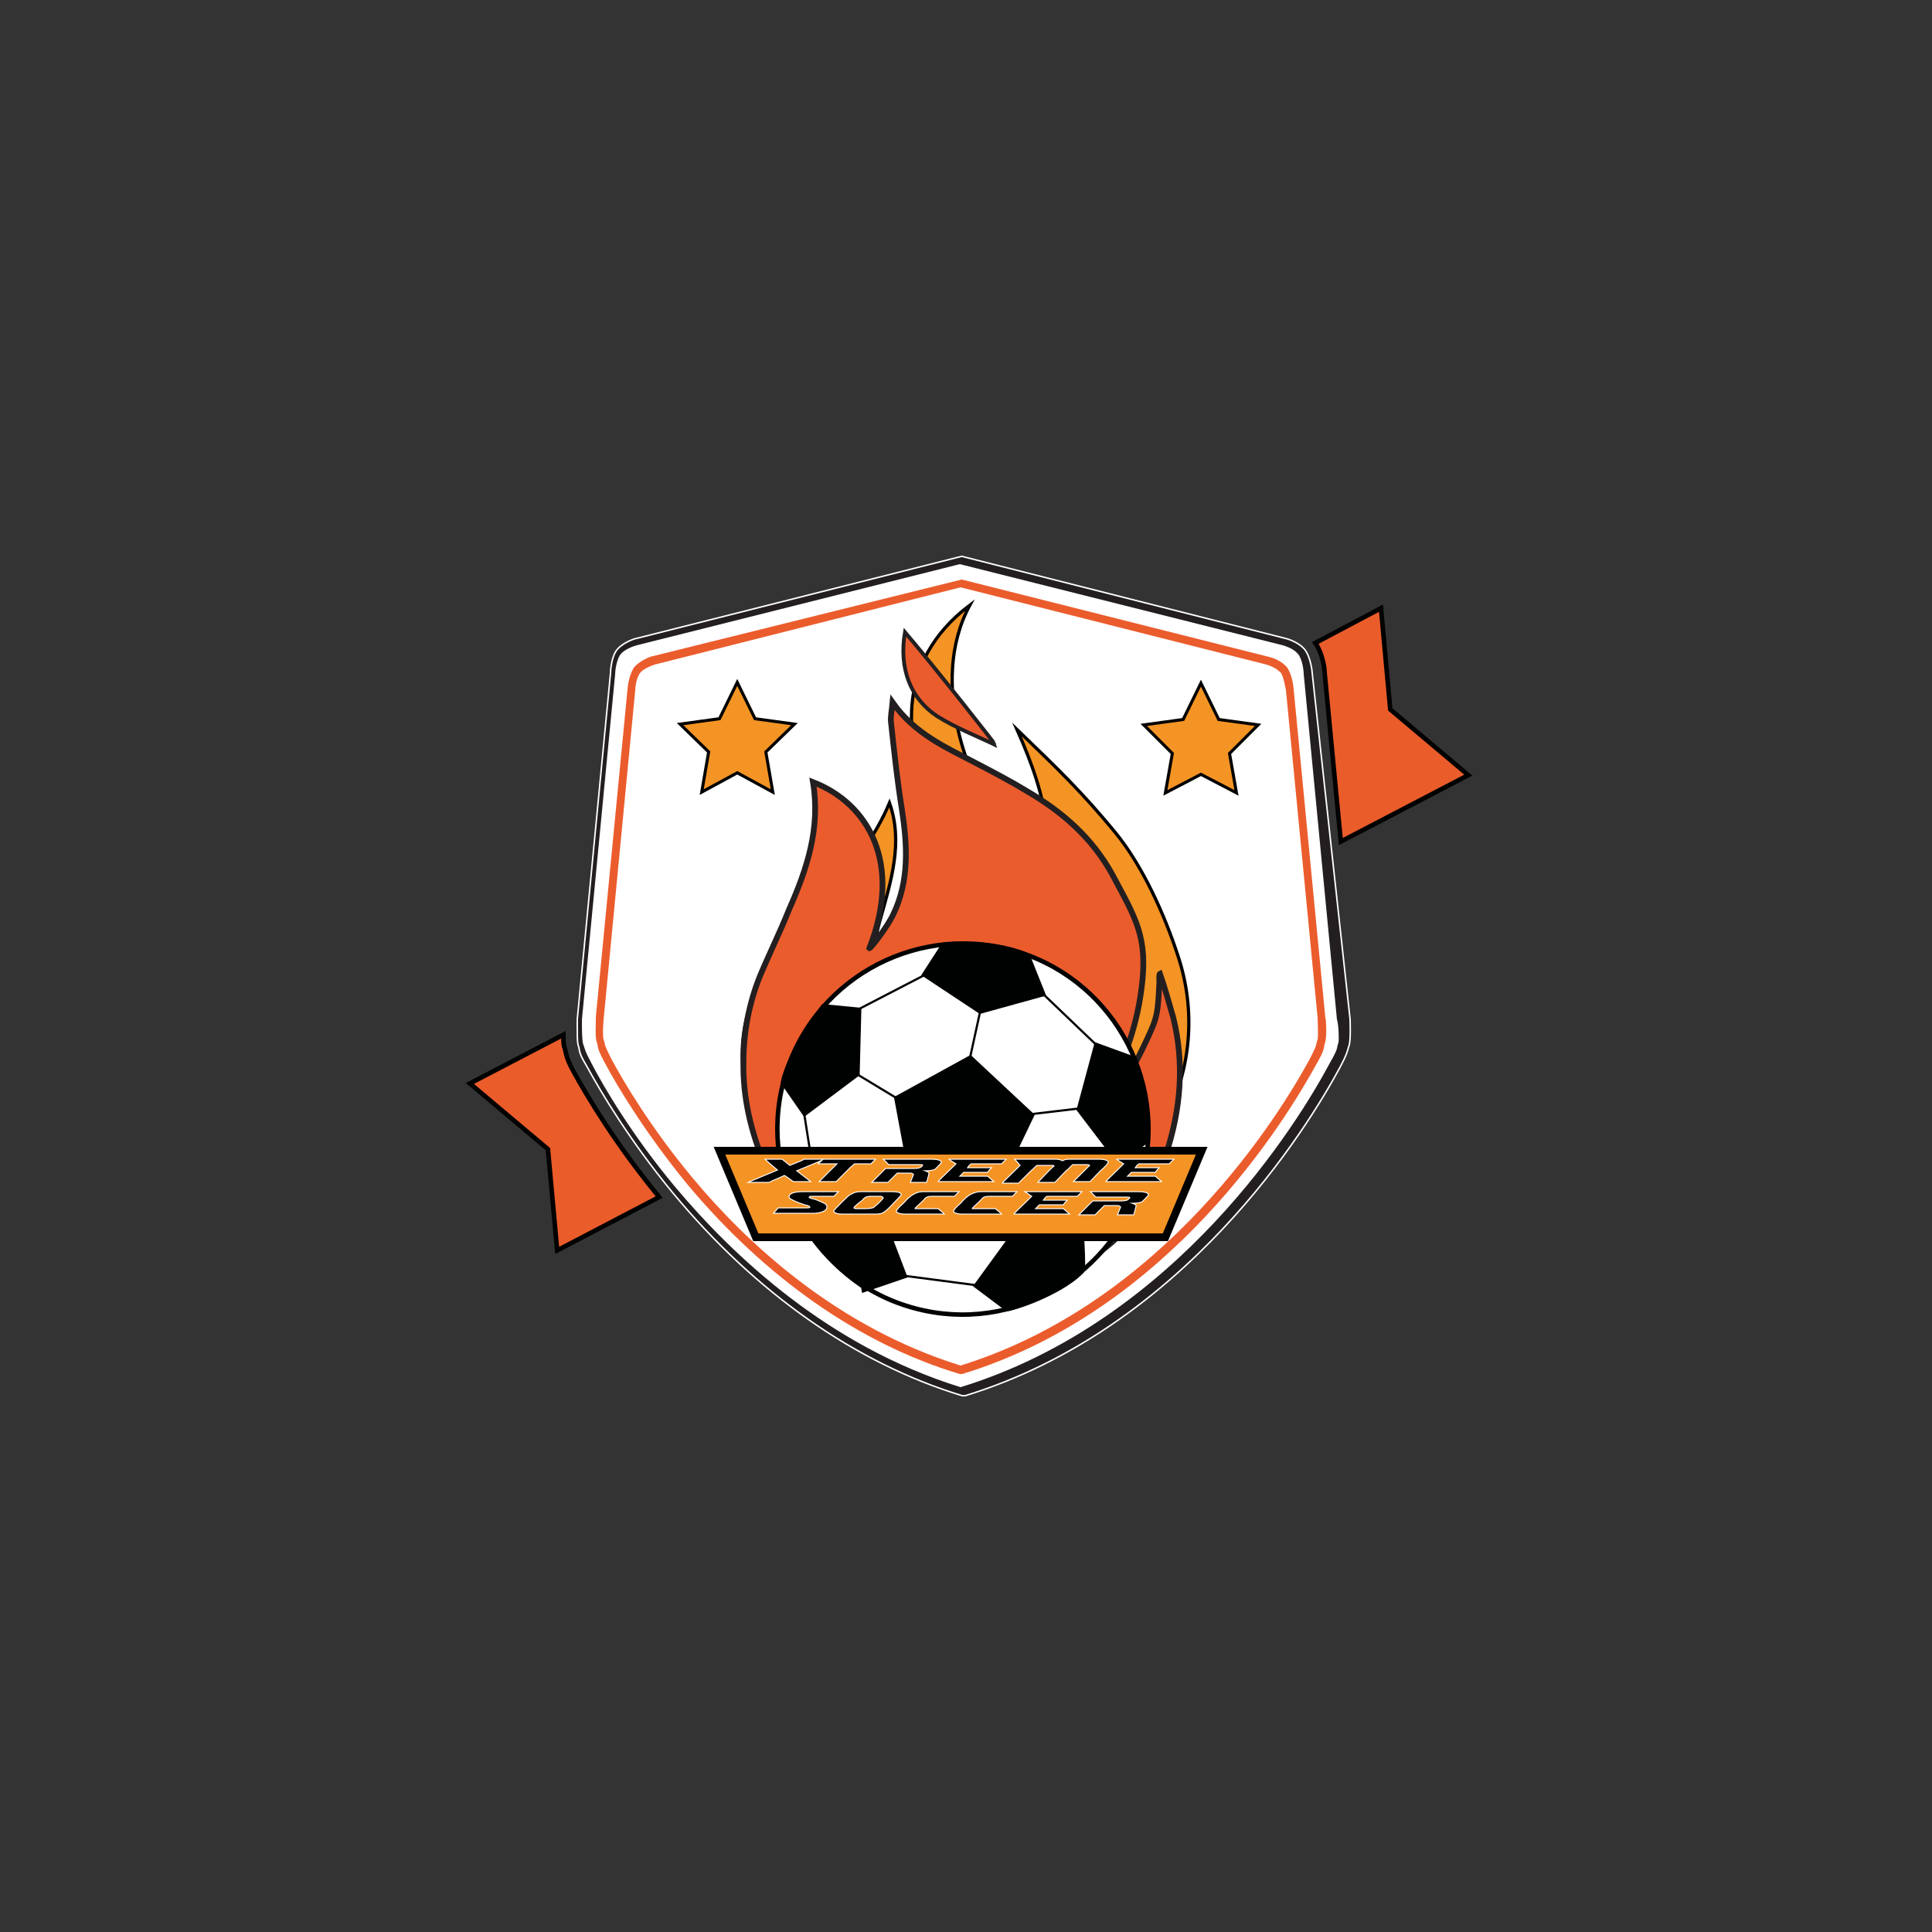 <?xml version="1.0" encoding="utf-8"?>
<!-- Generator: Adobe Illustrator 22.0.1, SVG Export Plug-In . SVG Version: 6.00 Build 0)  -->
<svg version="1.1" id="Layer_1" xmlns="http://www.w3.org/2000/svg" xmlns:xlink="http://www.w3.org/1999/xlink" x="0px" y="0px"
	 width="250px" height="250px" viewBox="0 0 250 250" style="enable-background:new 0 0 250 250;" xml:space="preserve">
<rect x="0" y="0" width="250" height="250" fill="#333333" stroke="none"/>
<style type="text/css">
	.st0{fill:#EB5C2B;}
	.st1{fill:none;stroke:#000101;stroke-width:0.591;stroke-miterlimit:10;}
	.st2{fill:#FFFFFF;}
	.st3{fill:#231F20;}
	.st4{fill:none;stroke:#FFFFFF;stroke-width:0.194;stroke-miterlimit:10;}
	.st5{fill:#EB5C2D;}
	.st6{fill:#F49424;}
	.st7{fill:none;stroke:#000101;stroke-width:0.42;stroke-miterlimit:10;}
	.st8{fill-rule:evenodd;clip-rule:evenodd;fill:#EB5C2D;}
	.st9{fill:none;stroke:#231F20;stroke-width:0.745;stroke-miterlimit:10;}
	.st10{fill:none;stroke:#231F20;stroke-width:0.493;stroke-miterlimit:10;}
	.st11{fill:none;stroke:#000101;stroke-width:0.582;stroke-miterlimit:10;}
	.st12{fill:#000101;}
	.st13{fill:none;stroke:#000101;stroke-width:1.298;stroke-miterlimit:10;}
	.st14{fill:none;stroke:#000101;stroke-width:0.28;stroke-miterlimit:10;}
	.st15{fill:none;stroke:#000101;stroke-width:0.394;stroke-miterlimit:10;}
	.st16{fill:none;stroke:#000101;stroke-miterlimit:10;}
	.st17{fill:none;stroke:#FFFFFF;stroke-width:0.122;stroke-miterlimit:10;}
</style>
<path class="st0" d="M173.5,108.9l16.5-8.6l-10.1-8.5l-1.2-13.1l-8.5,4.5c0.9,1.3,1.2,3.2,1.2,3.8L173.5,108.9z"/>
<path class="st1" d="M173.5,108.9l16.5-8.6l-10.1-8.5l-1.2-13.1l-8.5,4.5c0.9,1.3,1.2,3.2,1.2,3.8L173.5,108.9z"/>
<path class="st0" d="M73.1,135.7l-0.1-0.3c-0.1-0.4-0.1-0.9-0.1-1.5l-12.1,6.3l10.1,8.5l1.2,13.1l13.2-6.9c-5.6-6.8-9.3-13-11-16.1
	C73.4,137.2,73.3,136.6,73.1,135.7"/>
<path class="st1" d="M73.1,135.7l-0.1-0.3c-0.1-0.4-0.1-0.9-0.1-1.5l-12.1,6.3l10.1,8.5l1.2,13.1l13.2-6.9c-5.6-6.8-9.3-13-11-16.1
	C73.4,137.2,73.3,136.6,73.1,135.7z"/>
<polyline class="st2" points="80.3,84.3 81,83.7 83.6,82.8 87.7,81.8 91.7,80.8 110.3,76.1 124.3,72.5 131.2,74.3 154.6,80.2 
	166.6,83.2 167.7,83.8 168.5,84.4 168.8,85.2 169.2,86.3 169.4,88.4 171.3,108.1 172.7,122.1 173.4,129.6 173.7,133.7 173.5,135.1 
	173.2,136.1 172.4,138 170.2,141.7 164.6,150 161,154.6 155.2,160.8 149.8,165.8 145.1,169.5 139.3,173.4 134.2,176.1 130,178 
	125.8,179.7 124.3,180.1 120.3,178.6 114.3,176 109.9,173.7 105.1,170.5 100.6,167.3 96.9,164.1 92,159.5 88.4,155.4 83.2,148.9 
	80.1,144.5 77.6,140.5 75.4,136.7 74.8,134.9 74.8,132.5 79.4,86.2 79.7,85 "/>
<path class="st3" d="M169.8,87.1c0-0.2-0.2-2.1-1-3.1c-0.1-0.1-0.1-0.1-0.2-0.2c-0.8-0.8-2.2-1.2-2.3-1.2L124.5,72l-0.1,0l-42,10.6
	c-0.2,0-1.7,0.5-2.5,1.4c-0.8,0.9-0.9,2.8-0.9,3.1l-4.3,44.8c0,0,0,0.5,0,1c0,1.1,0,1.9,0.1,2.3l0.1,0.3c0.1,0.7,0.2,1.1,1.1,2.6
	c1.7,3.1,5.4,9.4,11.1,16.3c10.7,12.9,23.6,22,37.4,26.2l0.2,0l0.2,0c28.4-8.7,44.3-34.7,48.5-42.5c0.8-1.5,0.9-1.9,1.1-2.6l0.1-0.3
	c0.2-0.9,0.1-3.1,0.1-3.3L169.8,87.1z M173.1,134.9l-0.1,0.3c-0.1,0.6-0.2,0.9-1,2.3c-4.1,7.7-19.8,33.3-47.7,41.9
	c-17.1-5.3-29.4-17-36.8-25.8c-5.6-6.7-9.3-13-10.9-16.1c-0.8-1.5-0.8-1.7-1-2.3l-0.1-0.3c0-0.2-0.1-0.7-0.1-2c0-0.5,0-1,0-1
	l4.3-44.7c0-0.5,0.2-1.9,0.7-2.5c0.5-0.6,1.6-1,2-1.1l41.8-10.5l41.8,10.5c0.3,0.1,1.3,0.4,1.8,1c0,0,0.1,0.1,0.1,0.1
	c0.5,0.6,0.7,2,0.7,2.5l4.3,44.7C173.1,132.5,173.2,134.3,173.1,134.9"/>
<path class="st4" d="M169.8,87.1c0-0.2-0.2-2.1-1-3.1c-0.1-0.1-0.1-0.1-0.2-0.2c-0.8-0.8-2.2-1.2-2.3-1.2L124.5,72l-0.1,0l-42,10.6
	c-0.2,0-1.7,0.5-2.5,1.4c-0.8,0.9-0.9,2.8-0.9,3.1l-4.3,44.8c0,0,0,0.5,0,1c0,1.1,0,1.9,0.1,2.3l0.1,0.3c0.1,0.7,0.2,1.1,1.1,2.6
	c1.7,3.1,5.4,9.4,11.1,16.3c10.7,12.9,23.6,22,37.4,26.2l0.2,0l0.2,0c28.4-8.7,44.3-34.7,48.5-42.5c0.8-1.5,0.9-1.9,1.1-2.6l0.1-0.3
	c0.2-0.9,0.1-3.1,0.1-3.3L169.8,87.1z M173.1,134.9l-0.1,0.3c-0.1,0.6-0.2,0.9-1,2.3c-4.1,7.7-19.8,33.3-47.7,41.9
	c-17.1-5.3-29.4-17-36.8-25.8c-5.6-6.7-9.3-13-10.9-16.1c-0.8-1.5-0.8-1.7-1-2.3l-0.1-0.3c0-0.2-0.1-0.7-0.1-2c0-0.5,0-1,0-1
	l4.3-44.7c0-0.5,0.2-1.9,0.7-2.5c0.5-0.6,1.6-1,2-1.1l41.8-10.5l41.8,10.5c0.3,0.1,1.3,0.4,1.8,1c0,0,0.1,0.1,0.1,0.1
	c0.5,0.6,0.7,2,0.7,2.5l4.3,44.7C173.1,132.5,173.2,134.3,173.1,134.9z"/>
<path class="st5" d="M167.4,89.2c0-0.2-0.2-2-0.9-2.9c-0.2-0.2-0.4-0.4-0.7-0.6c-0.7-0.5-1.6-0.7-1.6-0.7l-39.7-10l-0.1,0L84.5,84.9
	c-0.2,0-1.6,0.5-2.4,1.4c-0.7,0.9-0.9,2.7-0.9,2.9l-4.1,42.4l0,0.4c0,0.8-0.1,2.1,0.1,2.8l0.1,0.3c0.1,0.7,0.2,1,1,2.5
	c1.6,3,5.2,9,10.6,15.6c10.1,12.1,22.3,20.7,35.3,24.6l0.1,0l0.2,0c26.9-8.2,41.9-32.9,45.9-40.2c0.8-1.4,0.9-1.8,1-2.5l0.1-0.3
	c0.2-0.8,0.1-2.9,0-3.1L167.4,89.2z M170.5,134.5l-0.1,0.3c-0.1,0.6-0.2,0.8-0.9,2.2c-3.9,7.2-18.8,31.5-45.2,39.7
	c-16.1-5-27.7-15.9-34.7-24.3c-5.4-6.5-8.9-12.4-10.5-15.4c-0.7-1.4-0.8-1.6-0.9-2.2l-0.1-0.3c-0.1-0.4-0.1-1.3,0-2.5l4.1-42.7
	c0-0.5,0.2-1.8,0.7-2.3c0.4-0.5,1.5-0.9,1.8-1l39.6-10l39.6,10c0,0,0.7,0.2,1.3,0.6c0.2,0.2,0.4,0.3,0.5,0.4
	c0.4,0.5,0.6,1.9,0.7,2.3l4.1,42.4C170.5,132.2,170.6,133.9,170.5,134.5"/>
<path class="st6" d="M134.9,158.3c14.3-4.6,22.4-20.1,17.5-34.7c-1.7-5.2-4.5-11.5-8.1-15.9c-4.3-5.2-7.2-8-12.7-13.3
	c1.9,4.3,3.5,8.6,3.9,13.2c0,0.5,0,1.9-0.6,2.3c-2.2,1.4-4.8-2.9-6.5-5.1c-2.6-3.2-8.4-16.3-2.9-26.5c-4.9,3.7-7.1,8.2-7.5,13
	c-0.3,4.3,0.7,8.6,1.3,13c0.6,4.5,1.8,13.8,1.5,16.2c-0.3,2.2-1.3,5.3-4.8,4.6c-3.5-0.8-2.8-3.6-2.1-6.1c1.4-5,3-10,1.2-15.1
	c-3.6,8.5-10.3,13.3-14.6,19.4c-9.7,13.7-2.8,29.4,13.3,35c-3.2-3.2-7.7-7.5-9.1-12.1c-1.7-5.4,0.1-16.6,3.7-20.8
	c1.1,3.9,3.5,9.4,7,9.9c2.6,0.4,6.7-1.2,8.3-3.4c2.7-3.6,3-13.4,3.3-17.3c5.7,7.2,8.5,11.1,11.7,22.1c0.4,1.5-7.7,9-7.4,10.6
	c0.3,1.5-2.1-3.3-0.9-2.3c0.9,0.8,2.4,0.7,3.2-0.3c1.2-1.5,1.3-3.1,1.1-5.1c-0.3-3.1-1,2.8-1.6-0.3
	C141,148.6,132.2,149.9,134.9,158.3"/>
<path class="st7" d="M134.9,158.3c14.3-4.6,22.4-20.1,17.5-34.7c-1.7-5.2-4.5-11.5-8.1-15.9c-4.3-5.2-7.2-8-12.7-13.3
	c1.9,4.3,3.5,8.6,3.9,13.2c0,0.5,0,1.9-0.6,2.3c-2.2,1.4-4.8-2.9-6.5-5.1c-2.6-3.2-8.4-16.3-2.9-26.5c-4.9,3.7-7.1,8.2-7.5,13
	c-0.3,4.3,0.7,8.6,1.3,13c0.6,4.5,1.8,13.8,1.5,16.2c-0.3,2.2-1.3,5.3-4.8,4.6c-3.5-0.8-2.8-3.6-2.1-6.1c1.4-5,3-10,1.2-15.1
	c-3.6,8.5-10.3,13.3-14.6,19.4c-9.7,13.7-2.8,29.4,13.3,35c-3.2-3.2-7.7-7.5-9.1-12.1c-1.7-5.4,0.1-16.6,3.7-20.8
	c1.1,3.9,3.5,9.4,7,9.9c2.6,0.4,6.7-1.2,8.3-3.4c2.7-3.6,3-13.4,3.3-17.3c5.7,7.2,8.5,11.1,11.7,22.1c0.4,1.5-7.7,9-7.4,10.6
	c0.3,1.5-2.1-3.3-0.9-2.3c0.9,0.8,2.4,0.7,3.2-0.3c1.2-1.5,1.3-3.1,1.1-5.1c-0.3-3.1-1,2.8-1.6-0.3
	C141,148.6,132.2,149.9,134.9,158.3z"/>
<path class="st8" d="M105.2,101.2c7.2,2.8,11.6,10.5,7.3,21.5c0.1,0.1,2.3-2.7,3.1-4.4c2.1-4.4,1.8-9,1.1-13.6
	c-0.6-3.7-1-7.5-1.4-11.2c-0.1-0.7,0.1-1.5,0.2-2.6c2.9,4.1,6.9,5.8,10.7,7.8c2.3,1.2,4.6,2.4,6.9,3.8c4.4,2.6,8.2,5.9,10.8,10.6
	c3.1,5.8,4.7,8.2,3.8,14.9c-0.7,5.4-2.6,10.3-5.3,14.8c-0.5,0.9-1.3,1.7-1.9,2.5c2-1.1,5-4.7,7.3-9.5c1.8-3.8,2-4,2.2-8.2
	c0.1,0-0.1-1.5,0.1-1.6c0.5,1.4,1.3,4.2,1.7,5.6c1.5,6,1,11.9-0.9,17.7c-1.7,5-4.2,9.6-8.6,12.7c-3.3,2.4-6.9,3.8-10.8,4.5
	c-4.9,0.9-9.7,0.6-14.4-0.7c-5.5-1.5-10.3-4.1-14.3-8.6c-1.7-1.9-2.8-4.1-3.8-6.4c-1.8-4.2-2.9-8.8-2.8-13.4c0-3.7,0.7-7.5,2.1-11
	c1.2-2.9,2.6-5.7,3.8-8.7C104.4,112.5,106.2,107.2,105.2,101.2"/>
<path class="st9" d="M105.2,101.2c7.2,2.8,11.6,10.5,7.3,21.5c0.1,0.1,2.3-2.7,3.1-4.4c2.1-4.4,1.8-9,1.1-13.6
	c-0.6-3.7-1-7.5-1.4-11.2c-0.1-0.7,0.1-1.5,0.2-2.6c2.9,4.1,6.9,5.8,10.7,7.8c2.3,1.2,4.6,2.4,6.9,3.8c4.4,2.6,8.2,5.9,10.8,10.6
	c3.1,5.8,4.7,8.2,3.8,14.9c-0.7,5.4-2.6,10.3-5.3,14.8c-0.5,0.9-1.3,1.7-1.9,2.5c2-1.1,5-4.7,7.3-9.5c1.8-3.8,2-4,2.2-8.2
	c0.1,0-0.1-1.5,0.1-1.6c0.5,1.4,1.3,4.2,1.7,5.6c1.5,6,1,11.9-0.9,17.7c-1.7,5-4.2,9.6-8.6,12.7c-3.3,2.4-6.9,3.8-10.8,4.5
	c-4.9,0.9-9.7,0.6-14.4-0.7c-5.5-1.5-10.3-4.1-14.3-8.6c-1.7-1.9-2.8-4.1-3.8-6.4c-1.8-4.2-2.9-8.8-2.8-13.4c0-3.7,0.7-7.5,2.1-11
	c1.2-2.9,2.6-5.7,3.8-8.7C104.4,112.5,106.2,107.2,105.2,101.2z"/>
<path class="st8" d="M128.8,96.4c-2.5-1.2-5.1-2.2-7.5-3.7c-3.5-2.3-5-6.2-4.2-10.9C121.1,86.5,128.8,96.3,128.8,96.4"/>
<path class="st10" d="M128.8,96.4c-2.5-1.2-5.1-2.2-7.5-3.7c-3.5-2.3-5-6.2-4.2-10.9C121.1,86.5,128.8,96.3,128.8,96.4z"/>
<path class="st2" d="M118.4,169.3c-12.8-3.4-20.4-16.6-17-29.4c3.4-12.8,16.6-20.4,29.4-17c12.8,3.4,20.4,16.6,17,29.4
	C144.3,165.1,131.1,172.7,118.4,169.3"/>
<path class="st11" d="M118.4,169.3c-12.8-3.4-20.4-16.6-17-29.4c3.4-12.8,16.6-20.4,29.4-17c12.8,3.4,20.4,16.6,17,29.4
	C144.3,165.1,131.1,172.7,118.4,169.3z"/>
<polygon class="st12" points="116.4,142.3 125.5,137.3 133.1,144.4 128.6,153.8 118.3,152.5 "/>
<polygon class="st13" points="116.4,142.3 125.5,137.3 133.1,144.4 128.6,153.8 118.3,152.5 "/>
<path class="st12" d="M146.5,137.3l-4.4-1.6l-2.1,7.8l4.8,6.3l3.3-2.4C148.2,147.3,148.5,142.7,146.5,137.3"/>
<path class="st13" d="M146.5,137.3l-4.4-1.6l-2.1,7.8l4.8,6.3l3.3-2.4C148.2,147.3,148.5,142.7,146.5,137.3z"/>
<path class="st12" d="M132.7,123.9l1.8,4.5l-7.6,2.1l-6.8-4.5l2.2-3.4C122.3,122.6,128.2,122,132.7,123.9"/>
<path class="st13" d="M132.7,123.9l1.8,4.5l-7.6,2.1l-6.8-4.5l2.2-3.4C122.3,122.6,128.2,122,132.7,123.9z"/>
<path class="st12" d="M101.7,140l2.5,3.6l6.4-4.8l0.2-7.8l-4.1-0.4C106.7,130.6,102.4,136.6,101.7,140"/>
<path class="st13" d="M101.7,140l2.5,3.6l6.4-4.8l0.2-7.8l-4.1-0.4C106.7,130.6,102.4,136.6,101.7,140z"/>
<path class="st12" d="M104.8,159.1l1.2-4.4l7.7,2.6l2.9,7.6l-4.4,1.5C112.2,166.3,108.2,164.1,104.8,159.1"/>
<path class="st13" d="M104.8,159.1l1.2-4.4l7.7,2.6l2.9,7.6l-4.4,1.5C112.2,166.3,108.2,164.1,104.8,159.1z"/>
<path class="st12" d="M139.7,164.3c0.2-0.2-0.1-4.9-0.1-4.9l-8,0.3l-4.8,6.6l3.6,2.7C130.4,169.1,136.7,167.3,139.7,164.3"/>
<path class="st13" d="M139.7,164.3c0.2-0.2-0.1-4.9-0.1-4.9l-8,0.3l-4.8,6.6l3.6,2.7C130.4,169.1,136.7,167.3,139.7,164.3z"/>
<line class="st12" x1="133.7" y1="127.4" x2="143" y2="136.3"/>
<line class="st14" x1="133.7" y1="127.4" x2="143" y2="136.3"/>
<line class="st12" x1="141.6" y1="143.2" x2="131.5" y2="144.4"/>
<line class="st14" x1="141.6" y1="143.2" x2="131.5" y2="144.4"/>
<line class="st12" x1="145.5" y1="148.8" x2="138.6" y2="161.9"/>
<line class="st14" x1="145.5" y1="148.8" x2="138.6" y2="161.9"/>
<line class="st12" x1="131.8" y1="160.1" x2="128.5" y2="153.5"/>
<line class="st14" x1="131.8" y1="160.1" x2="128.5" y2="153.5"/>
<line class="st12" x1="120.3" y1="150.8" x2="112.1" y2="158.9"/>
<line class="st14" x1="120.3" y1="150.8" x2="112.1" y2="158.9"/>
<line class="st12" x1="127.8" y1="166.5" x2="115.6" y2="164.9"/>
<line class="st14" x1="127.8" y1="166.5" x2="115.6" y2="164.9"/>
<line class="st12" x1="110.4" y1="138.7" x2="118.5" y2="143.6"/>
<line class="st14" x1="110.4" y1="138.7" x2="118.5" y2="143.6"/>
<line class="st12" x1="103.9" y1="143.1" x2="106" y2="156.4"/>
<line class="st14" x1="103.9" y1="143.1" x2="106" y2="156.4"/>
<line class="st12" x1="121.7" y1="125.1" x2="110.7" y2="130.8"/>
<line class="st14" x1="121.7" y1="125.1" x2="110.7" y2="130.8"/>
<line class="st12" x1="127.2" y1="129.2" x2="125.1" y2="138.8"/>
<line class="st14" x1="127.2" y1="129.2" x2="125.1" y2="138.8"/>
<polygon class="st6" points="95.4,88.3 97.7,93 102.8,93.7 99.1,97.3 100,102.5 95.4,100 90.8,102.5 91.7,97.3 88,93.7 93.1,93 "/>
<polygon class="st15" points="95.4,88.3 97.7,93 102.8,93.7 99.1,97.3 100,102.5 95.4,100 90.8,102.5 91.7,97.3 88,93.7 93.1,93 "/>
<polygon class="st6" points="155.4,88.4 157.7,93.1 162.8,93.8 159.1,97.5 160,102.6 155.4,100.2 150.8,102.6 151.7,97.5 148,93.8 
	153.1,93.1 "/>
<polygon class="st15" points="155.4,88.4 157.7,93.1 162.8,93.8 159.1,97.5 160,102.6 155.4,100.2 150.8,102.6 151.7,97.5 148,93.8 
	153.1,93.1 "/>
<polygon class="st6" points="150.8,160.1 97.8,160.1 93.1,148.9 155.5,148.9 "/>
<polygon class="st16" points="150.8,160.1 97.8,160.1 93.1,148.9 155.5,148.9 "/>
<path class="st12" d="M99,150h2.2c0,0,0.4,0.3,1,0.8c1.2-0.5,1.8-0.7,1.8-0.8h2.6v0c-0.1,0.1-1.3,0.6-3.5,1.5
	c1.2,0.9,1.8,1.4,1.8,1.4h-2.2c-0.1,0-0.3-0.2-0.6-0.4c-0.4-0.3-0.6-0.4-0.6-0.4c0,0-0.6,0.3-1.6,0.7c0,0-0.1,0.1-0.4,0.2h-2.7v0
	c0.4-0.2,1.7-0.7,3.8-1.6C99.5,150.5,99,150,99,150"/>
<path class="st17" d="M99,150h2.2c0,0,0.4,0.3,1,0.8c1.2-0.5,1.8-0.7,1.8-0.8h2.6v0c-0.1,0.1-1.3,0.6-3.5,1.5
	c1.2,0.9,1.8,1.4,1.8,1.4h-2.2c-0.1,0-0.3-0.2-0.6-0.4c-0.4-0.3-0.6-0.4-0.6-0.4c0,0-0.6,0.3-1.6,0.7c0,0-0.1,0.1-0.4,0.2h-2.7v0
	c0.4-0.2,1.7-0.7,3.8-1.6C99.5,150.5,99,150,99,150z"/>
<path class="st12" d="M106.5,150h6.8c0,0-0.2,0.2-0.6,0.6h-2.1c-0.1,0-0.2,0.2-0.6,0.5c0,0-0.6,0.6-1.8,1.8h-2.2
	c0,0,0.8-0.8,2.3-2.3l-0.1,0h-2.4C105.9,150.6,106.1,150.4,106.5,150"/>
<path class="st17" d="M106.5,150h6.8c0,0-0.2,0.2-0.6,0.6h-2.1c-0.1,0-0.2,0.2-0.6,0.5c0,0-0.6,0.6-1.8,1.8h-2.2
	c0,0,0.8-0.8,2.3-2.3l-0.1,0h-2.4C105.9,150.6,106.1,150.4,106.5,150z"/>
<path class="st12" d="M114.3,150h6.3c0.6,0,0.9,0.1,1.1,0.2c0,0.1,0.1,0.1,0.1,0.1v0.1c0,0.1-0.3,0.4-0.8,0.9
	c-0.2,0.1-0.6,0.2-1.2,0.2h-0.1c0.3,0.1,0.5,0.2,0.5,0.3c0,0,0,0,0,0.1c-0.1,0.4-0.2,0.8-0.3,1.1h-2.1l0.4-1c0-0.1-0.2-0.2-0.4-0.2
	h-1.7c0,0-0.2,0.2-0.6,0.6c-0.3,0.3-0.5,0.5-0.6,0.6h-2.1v0l1.8-1.8h3.7c0.5,0,0.8-0.1,0.9-0.2l0.2-0.2v0c0-0.1-0.1-0.1-0.4-0.1
	h-2.7c-0.3,0-0.7,0-1.3,0L114.3,150L114.3,150z"/>
<path class="st17" d="M114.3,150h6.3c0.6,0,0.9,0.1,1.1,0.2c0,0.1,0.1,0.1,0.1,0.1v0.1c0,0.1-0.3,0.4-0.8,0.9
	c-0.2,0.1-0.6,0.2-1.2,0.2h-0.1c0.3,0.1,0.5,0.2,0.5,0.3c0,0,0,0,0,0.1c-0.1,0.4-0.2,0.8-0.3,1.1h-2.1l0.4-1c0-0.1-0.2-0.2-0.4-0.2
	h-1.7c0,0-0.2,0.2-0.6,0.6c-0.3,0.3-0.5,0.5-0.6,0.6h-2.1v0l1.8-1.8h3.7c0.5,0,0.8-0.1,0.9-0.2l0.2-0.2v0c0-0.1-0.1-0.1-0.4-0.1
	h-2.7c-0.3,0-0.7,0-1.3,0L114.3,150L114.3,150z"/>
<path class="st12" d="M122.8,150h7.4c-0.4,0.4-0.6,0.6-0.6,0.6h-3.9c-0.1,0-0.3,0.2-0.5,0.5h3.1v0c-0.4,0.4-0.5,0.6-0.5,0.6h-3.1
	c0,0-0.2,0.2-0.5,0.5h3.6l0.8,0.7v0h-7.2v0c0-0.1,0.8-0.8,2.3-2.3C123,150.2,122.8,150,122.8,150L122.8,150z"/>
<path class="st17" d="M122.8,150h7.4c-0.4,0.4-0.6,0.6-0.6,0.6h-3.9c-0.1,0-0.3,0.2-0.5,0.5h3.1v0c-0.4,0.4-0.5,0.6-0.5,0.6h-3.1
	c0,0-0.2,0.2-0.5,0.5h3.6l0.8,0.7v0h-7.2v0c0-0.1,0.8-0.8,2.3-2.3C123,150.2,122.8,150,122.8,150L122.8,150z"/>
<path class="st12" d="M131.3,150h5.4c0.3,0,0.6,0.1,0.8,0.2c0.3-0.2,0.6-0.2,1-0.2h3.8c0.5,0,0.8,0.1,1,0.2c0,0.1,0.1,0.1,0.1,0.1
	v0.1c0,0.1-0.3,0.5-1,1.1c-0.9,0.9-1.3,1.4-1.4,1.4h-2.1v0c1.3-1.3,2-2,2.1-2.1c0,0,0,0,0,0c-0.1-0.1-0.2-0.1-0.4-0.1h-1.8
	c0,0-0.2,0.2-0.6,0.6c-0.3,0.2-0.8,0.8-1.7,1.7h-2.2c1.3-1.4,2-2.1,2.1-2.1v0c0-0.1-0.1-0.1-0.4-0.1h-1.8c-0.1,0-0.3,0.3-0.9,0.8
	l-1.5,1.5h-2.1v0c0-0.1,0.8-0.8,2.3-2.3C131.5,150.2,131.3,150,131.3,150L131.3,150z"/>
<path class="st17" d="M131.3,150h5.4c0.3,0,0.6,0.1,0.8,0.2c0.3-0.2,0.6-0.2,1-0.2h3.8c0.5,0,0.8,0.1,1,0.2c0,0.1,0.1,0.1,0.1,0.1
	v0.1c0,0.1-0.3,0.5-1,1.1c-0.9,0.9-1.3,1.4-1.4,1.4h-2.1v0c1.3-1.3,2-2,2.1-2.1c0,0,0,0,0,0c-0.1-0.1-0.2-0.1-0.4-0.1h-1.8
	c0,0-0.2,0.2-0.6,0.6c-0.3,0.2-0.8,0.8-1.7,1.7h-2.2c1.3-1.4,2-2.1,2.1-2.1v0c0-0.1-0.1-0.1-0.4-0.1h-1.8c-0.1,0-0.3,0.3-0.9,0.8
	l-1.5,1.5h-2.1v0c0-0.1,0.8-0.8,2.3-2.3C131.5,150.2,131.3,150,131.3,150L131.3,150z"/>
<path class="st12" d="M144.5,150h7.4c-0.4,0.4-0.6,0.6-0.6,0.6h-3.9c-0.1,0-0.3,0.2-0.5,0.5h3.1v0c-0.4,0.4-0.5,0.6-0.5,0.6h-3.1
	c0,0-0.2,0.2-0.5,0.5h3.6l0.8,0.7v0h-7.2v0c0-0.1,0.8-0.8,2.3-2.3C144.7,150.2,144.5,150,144.5,150L144.5,150z"/>
<path class="st17" d="M144.5,150h7.4c-0.4,0.4-0.6,0.6-0.6,0.6h-3.9c-0.1,0-0.3,0.2-0.5,0.5h3.1v0c-0.4,0.4-0.5,0.6-0.5,0.6h-3.1
	c0,0-0.2,0.2-0.5,0.5h3.6l0.8,0.7v0h-7.2v0c0-0.1,0.8-0.8,2.3-2.3C144.7,150.2,144.5,150,144.5,150L144.5,150z"/>
<path class="st12" d="M103.9,154.2h4.6v0c-0.4,0.4-0.6,0.6-0.6,0.6H105c-0.1,0-0.2,0-0.3,0.1v0c0,0.1,0.3,0.2,0.8,0.3
	c1,0.4,1.4,0.6,1.4,0.7c0.1,0.1,0.1,0.2,0.1,0.3c0,0.4-0.5,0.7-1.5,0.8c-0.2,0-0.5,0-0.7,0h-4.7v0l0.6-0.7h3.5c0.4,0,0.6,0,0.6-0.1
	c0-0.1-0.2-0.2-0.7-0.3c-1.2-0.4-1.7-0.7-1.7-0.7c-0.2-0.1-0.3-0.2-0.3-0.4v0C102.2,154.4,102.8,154.2,103.9,154.2"/>
<path class="st17" d="M103.9,154.2h4.6v0c-0.4,0.4-0.6,0.6-0.6,0.6H105c-0.1,0-0.2,0-0.3,0.1v0c0,0.1,0.3,0.2,0.8,0.3
	c1,0.4,1.4,0.6,1.4,0.7c0.1,0.1,0.1,0.2,0.1,0.3c0,0.4-0.5,0.7-1.5,0.8c-0.2,0-0.5,0-0.7,0h-4.7v0l0.6-0.7h3.5c0.4,0,0.6,0,0.6-0.1
	c0-0.1-0.2-0.2-0.7-0.3c-1.2-0.4-1.7-0.7-1.7-0.7c-0.2-0.1-0.3-0.2-0.3-0.4v0C102.2,154.4,102.8,154.2,103.9,154.2z"/>
<path class="st12" d="M111.3,154.2h4.2c0.6,0,1,0.1,1.1,0.3c0,0,0,0.1,0,0.1v0c0,0.1-0.3,0.4-0.8,0.9c-0.8,0.9-1.3,1.3-1.5,1.4
	c-0.3,0.2-0.7,0.2-1.1,0.2h-4.3c-0.4,0-0.7-0.1-0.9-0.2c0,0-0.1-0.1-0.1-0.1v-0.1c0-0.1,0.3-0.4,0.8-0.9c0.8-0.8,1.3-1.3,1.5-1.3
	C110.5,154.3,110.9,154.2,111.3,154.2 M110.5,156.3c0,0.1,0.2,0.1,0.6,0.1h0.8c0.7,0,1.1-0.1,1.2-0.2c0.6-0.5,1-0.9,1.2-1.2
	c-0.1-0.1-0.2-0.2-0.3-0.2h-1.4c-0.5,0-0.8,0.2-1,0.5C110.8,155.9,110.5,156.2,110.5,156.3"/>
<path class="st17" d="M111.3,154.2h4.2c0.6,0,1,0.1,1.1,0.3c0,0,0,0.1,0,0.1v0c0,0.1-0.3,0.4-0.8,0.9c-0.8,0.9-1.3,1.3-1.5,1.4
	c-0.3,0.2-0.7,0.2-1.1,0.2h-4.3c-0.4,0-0.7-0.1-0.9-0.2c0,0-0.1-0.1-0.1-0.1v-0.1c0-0.1,0.3-0.4,0.8-0.9c0.8-0.8,1.3-1.3,1.5-1.3
	C110.5,154.3,110.9,154.2,111.3,154.2z M110.5,156.3c0,0.1,0.2,0.1,0.6,0.1h0.8c0.7,0,1.1-0.1,1.2-0.2c0.6-0.5,1-0.9,1.2-1.2
	c-0.1-0.1-0.2-0.2-0.3-0.2h-1.4c-0.5,0-0.8,0.2-1,0.5C110.8,155.9,110.5,156.2,110.5,156.3z"/>
<path class="st12" d="M119.4,154.2h4.7v0c-0.4,0.4-0.6,0.6-0.6,0.6h-2.9c-0.5,0-0.8,0.1-1,0.4c-0.8,0.8-1.2,1.1-1.2,1.2h3
	c0.5,0.4,0.7,0.6,0.8,0.7h-5.2c-0.4,0-0.7-0.1-0.9-0.2c0,0-0.1-0.1-0.1-0.1v-0.1c0-0.1,0.3-0.5,0.9-1c0.5-0.6,0.9-0.9,1.2-1.1
	C118.6,154.3,119,154.2,119.4,154.2"/>
<path class="st17" d="M119.4,154.2h4.7v0c-0.4,0.4-0.6,0.6-0.6,0.6h-2.9c-0.5,0-0.8,0.1-1,0.4c-0.8,0.8-1.2,1.1-1.2,1.2h3
	c0.5,0.4,0.7,0.6,0.8,0.7h-5.2c-0.4,0-0.7-0.1-0.9-0.2c0,0-0.1-0.1-0.1-0.1v-0.1c0-0.1,0.3-0.5,0.9-1c0.5-0.6,0.9-0.9,1.2-1.1
	C118.6,154.3,119,154.2,119.4,154.2z"/>
<path class="st12" d="M126.9,154.2h4.7v0c-0.4,0.4-0.6,0.6-0.6,0.6H128c-0.5,0-0.8,0.1-1,0.4c-0.8,0.8-1.2,1.1-1.2,1.2h3
	c0.5,0.4,0.7,0.6,0.8,0.7h-5.2c-0.4,0-0.7-0.1-0.9-0.2c0,0-0.1-0.1-0.1-0.1v-0.1c0-0.1,0.3-0.5,0.9-1c0.5-0.6,0.9-0.9,1.2-1.1
	C126.1,154.3,126.5,154.2,126.9,154.2"/>
<path class="st17" d="M126.9,154.2h4.7v0c-0.4,0.4-0.6,0.6-0.6,0.6H128c-0.5,0-0.8,0.1-1,0.4c-0.8,0.8-1.2,1.1-1.2,1.2h3
	c0.5,0.4,0.7,0.6,0.8,0.7h-5.2c-0.4,0-0.7-0.1-0.9-0.2c0,0-0.1-0.1-0.1-0.1v-0.1c0-0.1,0.3-0.5,0.9-1c0.5-0.6,0.9-0.9,1.2-1.1
	C126.1,154.3,126.5,154.2,126.9,154.2z"/>
<path class="st12" d="M132.6,154.2h7.4c-0.4,0.4-0.6,0.6-0.6,0.6h-3.9c-0.1,0-0.3,0.2-0.5,0.5h3.1v0c-0.4,0.4-0.5,0.6-0.5,0.6h-3.1
	c0,0-0.2,0.2-0.5,0.5h3.6l0.8,0.7v0h-7.2v0c0-0.1,0.8-0.8,2.3-2.3C132.9,154.4,132.6,154.2,132.6,154.2L132.6,154.2z"/>
<path class="st17" d="M132.6,154.2h7.4c-0.4,0.4-0.6,0.6-0.6,0.6h-3.9c-0.1,0-0.3,0.2-0.5,0.5h3.1v0c-0.4,0.4-0.5,0.6-0.5,0.6h-3.1
	c0,0-0.2,0.2-0.5,0.5h3.6l0.8,0.7v0h-7.2v0c0-0.1,0.8-0.8,2.3-2.3C132.9,154.4,132.6,154.2,132.6,154.2L132.6,154.2z"/>
<path class="st12" d="M141.1,154.2h6.3c0.6,0,0.9,0.1,1.1,0.2c0,0.1,0.1,0.1,0.1,0.1v0.1c0,0.1-0.3,0.4-0.8,0.9
	c-0.2,0.1-0.6,0.2-1.2,0.2h-0.1c0.3,0.1,0.5,0.2,0.5,0.3c0,0,0,0,0,0.1c-0.1,0.4-0.2,0.8-0.3,1.1h-2.1l0.4-1c0-0.1-0.2-0.2-0.4-0.2
	h-1.7c0,0-0.2,0.2-0.6,0.6c-0.3,0.3-0.5,0.5-0.6,0.6h-2.1v0l1.8-1.8h3.7c0.5,0,0.8-0.1,0.9-0.2l0.2-0.2v0c0-0.1-0.1-0.1-0.4-0.1
	h-2.7c-0.3,0-0.7,0-1.3,0L141.1,154.2L141.1,154.2z"/>
<path class="st17" d="M141.1,154.2h6.3c0.6,0,0.9,0.1,1.1,0.2c0,0.1,0.1,0.1,0.1,0.1v0.1c0,0.1-0.3,0.4-0.8,0.9
	c-0.2,0.1-0.6,0.2-1.2,0.2h-0.1c0.3,0.1,0.5,0.2,0.5,0.3c0,0,0,0,0,0.1c-0.1,0.4-0.2,0.8-0.3,1.1h-2.1l0.4-1c0-0.1-0.2-0.2-0.4-0.2
	h-1.7c0,0-0.2,0.2-0.6,0.6c-0.3,0.3-0.5,0.5-0.6,0.6h-2.1v0l1.8-1.8h3.7c0.5,0,0.8-0.1,0.9-0.2l0.2-0.2v0c0-0.1-0.1-0.1-0.4-0.1
	h-2.7c-0.3,0-0.7,0-1.3,0L141.1,154.2L141.1,154.2z"/>
</svg>
